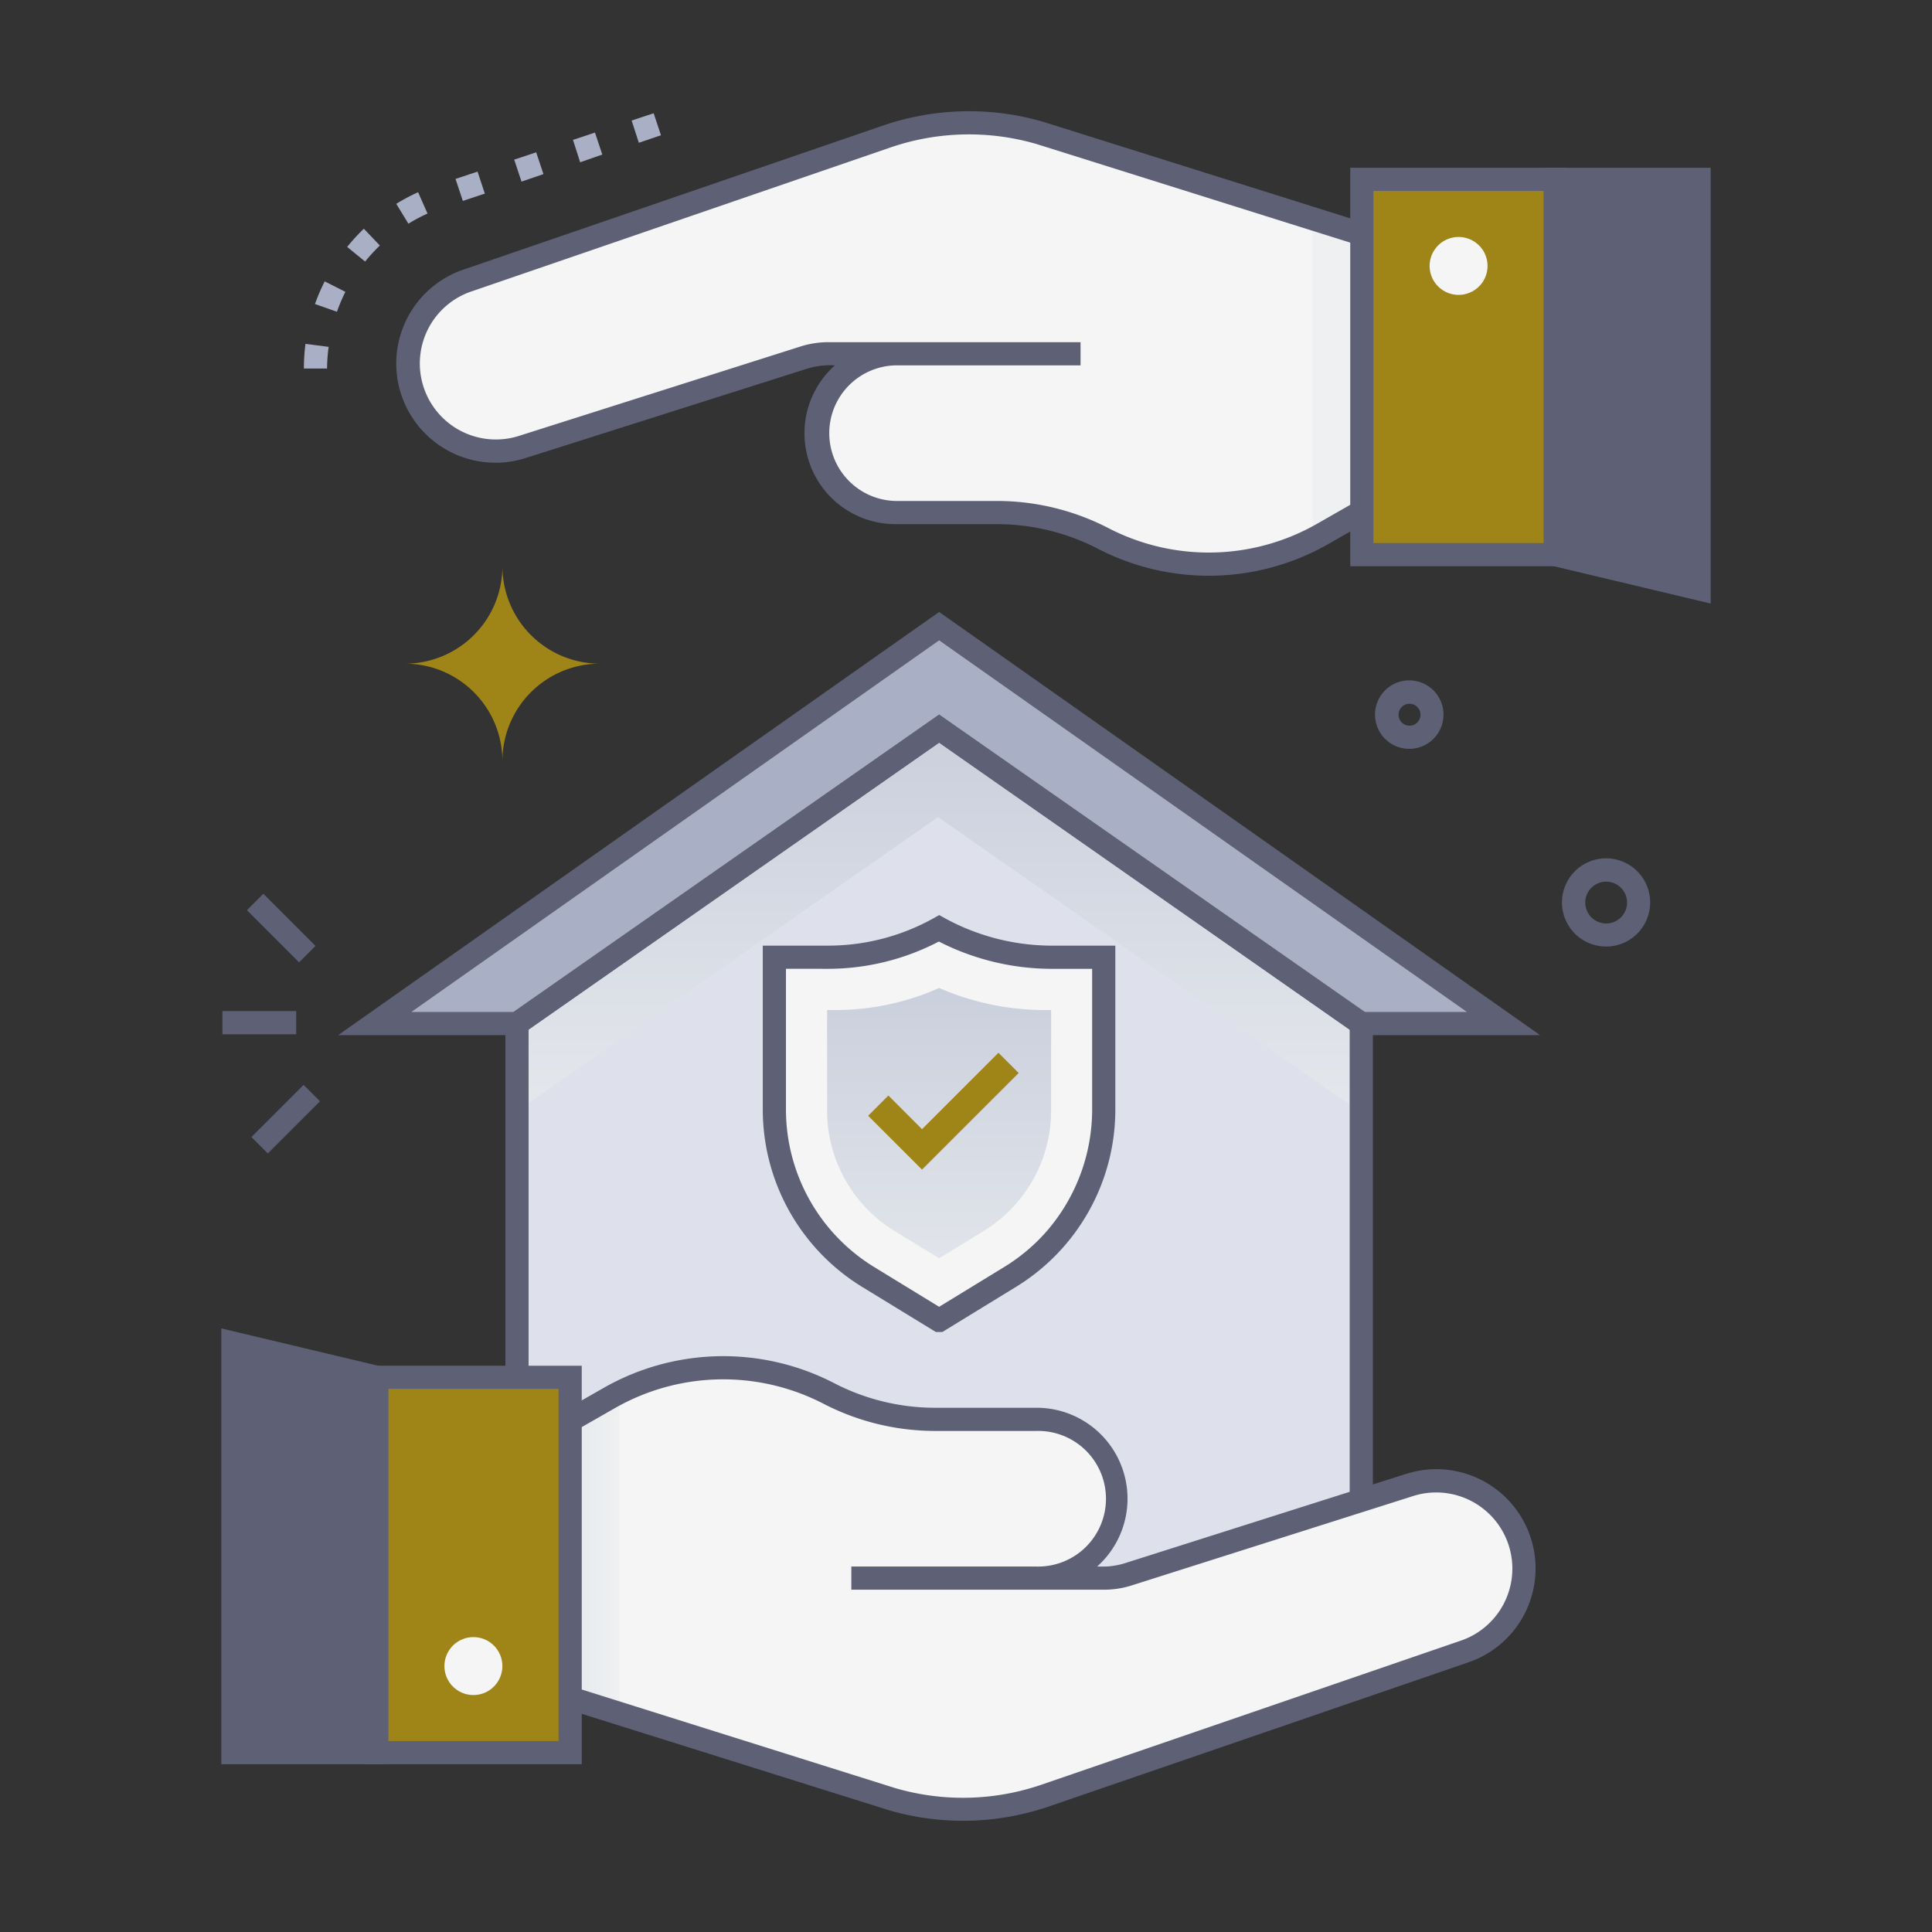 <?xml version="1.0" encoding="UTF-8"?> <svg xmlns="http://www.w3.org/2000/svg" xmlns:xlink="http://www.w3.org/1999/xlink" width="500" height="500" viewBox="0 0 500 500"><rect x="0" y="0" width="500" height="500" fill="#333333" stroke="none"/><defs><linearGradient id="linear-gradient" x1="0.5" y1="-0.004" x2="0.5" y2="1.369" gradientUnits="objectBoundingBox"><stop offset="0" stop-color="#cacfdd"></stop><stop offset="1" stop-color="#eef0f1"></stop></linearGradient><linearGradient id="linear-gradient-2" x1="0.5" y1="-0.006" x2="0.5" y2="1.561" xlink:href="#linear-gradient"></linearGradient><linearGradient id="linear-gradient-3" x1="0" y1="0.5" x2="1" y2="0.5" xlink:href="#linear-gradient"></linearGradient><linearGradient id="linear-gradient-4" x1="-4.331" y1="0.499" x2="-3.331" y2="0.499" xlink:href="#linear-gradient"></linearGradient><clipPath id="clip-eksus-konut-icon"><rect width="500" height="500"></rect></clipPath></defs><g id="eksus-konut-icon" clip-path="url(#clip-eksus-konut-icon)"><g id="home_insurance" data-name="home insurance" transform="translate(-7.355 -7.802)" style="isolation: isolate"><g id="home_insurance-2" data-name="home insurance"><path id="Path_23927" data-name="Path 23927" d="M112.16,179.56a25.22,25.22,0,0,1,25.22,25.22,25.21,25.21,0,0,1,25.22-25.22,25.23,25.23,0,0,1-25.22-25.23,25.23,25.23,0,0,1-25.22,25.23Z" fill="#9f8517"></path><path id="Path_23928" data-name="Path 23928" d="M250.4,196.36,141.15,272.7V416.3h218.5V272.7Z" fill="#dee1ec"></path><path id="Path_23929" data-name="Path 23929" d="M250.12,196.36,141.15,272.7v22.68l108.97-76.13L359.1,295.38V272.7Z" fill="url(#linear-gradient)" style="mix-blend-mode: multiply;isolation: isolate"></path><path id="Path_23930" data-name="Path 23930" d="M362.65,419.3H138.15V271.14L250.4,192.7l112.25,78.44Zm-218.5-6h212.5v-139L250.4,200,144.15,274.26Z" fill="#5e6175"></path><path id="Path_23931" data-name="Path 23931" d="M396.46,272.7c-.4-.28-145.84-102.79-146.06-102.85,0,.1,4-2.81-146.07,102.85h36.82L250.4,196.36,359.65,272.7Z" fill="#a9afc4"></path><path id="Path_23932" data-name="Path 23932" d="M405.93,275.7H358.71L250.4,200,142.09,275.7H94.86L250.4,166.18Zm-45.33-6H387L250.4,173.52,113.81,269.7H140.2l110.2-77Z" fill="#5e6175"></path><path id="Path_23933" data-name="Path 23933" d="M293,295.11V255.53H279a61.06,61.06,0,0,1-28.67-7.47,59.13,59.13,0,0,1-28.67,7.47h-14v39.58a51,51,0,0,0,24.16,43.11l18.48,11.3h0l18.47-11.3A50.69,50.69,0,0,0,293,295.11Z" fill="#f5f5f5"></path><path id="Path_23934" data-name="Path 23934" d="M251.24,352.52h-1.69l-19.19-11.74a53.87,53.87,0,0,1-25.6-45.67V252.53h17a56,56,0,0,0,27.2-7.09l1.46-.82,1.46.81a57.82,57.82,0,0,0,27.28,7.1H296v42.58a53.78,53.78,0,0,1-25.6,45.67Zm-40.48-94V295.1a47.83,47.83,0,0,0,22.73,40.55L250.4,346l16.91-10.34a47.761,47.761,0,0,0,10.12-8.31h0A48.1,48.1,0,0,0,290,295.11V258.53H279a64.3,64.3,0,0,1-28.67-7.06,62.06,62.06,0,0,1-28.67,7.06Z" fill="#5e6175"></path><path id="Path_23935" data-name="Path 23935" d="M238.79,326.34a36.56,36.56,0,0,1-17.38-31V269.2h2.24a65.92,65.92,0,0,0,26.76-5.71,68.57,68.57,0,0,0,26.74,5.71h2.23v26.14a36.52,36.52,0,0,1-17.38,31l-11.6,7.1Z" fill="url(#linear-gradient-2)"></path><path id="Path_23936" data-name="Path 23936" d="M245.97,310.5l-13.94-13.94,5.24-5.24,8.7,8.71,19.78-19.78,5.24,5.24Z" fill="#9f8517"></path><path id="Path_23937" data-name="Path 23937" d="M386.07,435.3,277.64,472.54a65.94,65.94,0,0,1-39.44.85l-84.43-26.55L104,458.73V381.11h41.42l8.33-5c11.83-6.77,12.18-7,13.9-7.85a59.64,59.64,0,0,1,54.26.26,59.63,59.63,0,0,0,27.4,6.66h26.28a20.547,20.547,0,1,1,0,41.095c18.48,0,19.61.3,23.54-.935l72.92-23.15a22.679,22.679,0,1,1,14,43.142Z" fill="#f5f5f5"></path><path id="Path_23938" data-name="Path 23938" d="M167.67,368.23v83l-13.9-4.37L104,458.73V381.11h41.42l8.33-5C165.6,369.31,166,369.07,167.67,368.23Z" fill="url(#linear-gradient-3)" style="mix-blend-mode: multiply;isolation: isolate"></path><path id="Path_23939" data-name="Path 23939" d="M237.36,476.27,153.66,450l-48.94,11.7-1.4-5.83,50.56-12.09,85.22,26.8a62.61,62.61,0,0,0,37.58-.83l108.41-37.24A19.705,19.705,0,0,0,373,395l-72.9,23.15a23.692,23.692,0,0,1-7,1.07H227.68v-6h47.93a17.55,17.55,0,1,0,0-35.09H249.32a63,63,0,0,1-28.77-7,56.46,56.46,0,0,0-54.17,1.16c-13.35,7.64-8.79,4.95-20.1,11.8H104v-6h40.6c9.59-5.8,5.38-3.33,18.8-11a62.46,62.46,0,0,1,59.91-1.29,56.85,56.85,0,0,0,26,6.33H275.6a23.53,23.53,0,0,1,15.69,41.09,20.38,20.38,0,0,0,6.95-.79l72.91-23.15A25.683,25.683,0,0,1,387,438.14L278.61,475.38A68.57,68.57,0,0,1,237.36,476.27Z" fill="#5e6175"></path><rect id="Rectangle_8821" data-name="Rectangle 8821" width="50.07" height="97.12" transform="translate(104.84 364.25)" fill="#9f8517"></rect><path id="Path_23940" data-name="Path 23940" d="M157.91,464.38H101.84V361.26h56.07Zm-50.07-6h44.07V367.26H107.84Z" fill="#5e6175"></path><circle id="Ellipse_714" data-name="Ellipse 714" cx="7.5" cy="7.5" r="7.5" transform="translate(122.37 431.48)" fill="#f5f5f5"></circle><path id="Path_23941" data-name="Path 23941" d="M67.63,461.37h37.21V364.25l-37.21-8.86Z" fill="#5e6175"></path><path id="Path_23942" data-name="Path 23942" d="M107.84,464.37H64.63V351.59l43.21,10.29Zm-37.21-6h31.21V366.62l-31.21-7.43Z" fill="#5e6175"></path><path id="Path_23943" data-name="Path 23943" d="M128.65,80.3,237.08,43.06a66,66,0,0,1,39.44-.85L361,68.76l49.7-11.89v77.62H369.27l-8.32,5c-11.83,6.77-12.19,7-13.9,7.86a59.69,59.69,0,0,1-54.27-.27,59.7,59.7,0,0,0-27.39-6.65H239.1a20.55,20.55,0,1,1,0-41.1c-18.47,0-19.61-.3-23.53.94l-72.92,23.14a22.679,22.679,0,1,1-14-43.142Z" fill="#f5f5f5"></path><path id="Path_23944" data-name="Path 23944" d="M347.05,147.38v-83L361,68.76l49.7-11.89v77.62H369.27l-8.32,5C349.12,146.29,348.76,146.53,347.05,147.38Z" fill="url(#linear-gradient-4)" style="mix-blend-mode: multiply;isolation: isolate"></path><path id="Path_23945" data-name="Path 23945" d="M291.41,149.78a56.89,56.89,0,0,0-26-6.33H239.1a23.53,23.53,0,0,1-15.68-41.09,20.27,20.27,0,0,0-7,.8l-72.9,23.14a25.678,25.678,0,1,1-15.871-48.843L236.1,40.22a68.65,68.65,0,0,1,41.25-.89l83.7,26.32L410,54l1.39,5.83L360.84,71.87,275.62,45.08A62.61,62.61,0,0,0,238,45.9L129.62,83.14a19.679,19.679,0,1,0,12.131,37.442L214.66,97.43a23.69,23.69,0,0,1,7-1.07H287v6H239.1a17.55,17.55,0,0,0,0,35.09h26.29a62.87,62.87,0,0,1,28.77,7,56.48,56.48,0,0,0,54.18-1.17c13.34-7.63,8.79-4.95,20.1-11.79H410.7v6H370.11c-9.59,5.8-5.37,3.32-18.79,11a62.46,62.46,0,0,1-59.91,1.29Z" fill="#5e6175"></path><rect id="Rectangle_8822" data-name="Rectangle 8822" width="50.07" height="97.12" transform="translate(359.8 54.23)" fill="#9f8517"></rect><path id="Path_23946" data-name="Path 23946" d="M412.88,154.34H356.8V51.22h56.08Zm-50.08-6h44.08V57.22H362.8Z" fill="#5e6175"></path><circle id="Ellipse_715" data-name="Ellipse 715" cx="7.5" cy="7.5" r="7.5" transform="matrix(0.615, -0.788, 0.788, 0.615, 374.312, 77.921)" fill="#f5f5f5"></circle><path id="Path_23947" data-name="Path 23947" d="M447.08,54.23h-37.2v97.13l37.2,8.86Z" fill="#5e6175"></path><path id="Path_23948" data-name="Path 23948" d="M450.08,164l-43.2-10.28V51.23h43.2Zm-37.2-15,31.2,7.43V57.23h-31.2Z" fill="#5e6175"></path><rect id="Rectangle_8823" data-name="Rectangle 8823" width="19.09" height="6" transform="translate(64.92 269.47)" fill="#5e6175"></rect><rect id="Rectangle_8824" data-name="Rectangle 8824" width="19.09" height="6" transform="translate(72.427 302.063) rotate(-44.99)" fill="#5e6175"></rect><rect id="Rectangle_8825" data-name="Rectangle 8825" width="6" height="19.09" transform="translate(71.263 243.354) rotate(-45)" fill="#5e6175"></rect><path id="Path_23949" data-name="Path 23949" d="M423,252.76a11.41,11.41,0,1,1,8.92-4.29h0a11.32,11.32,0,0,1-8.92,4.29ZM418.81,238a5.41,5.41,0,1,0,7.6-.84,5.41,5.41,0,0,0-7.6.84Z" fill="#5e6175"></path><path id="Path_23950" data-name="Path 23950" d="M372.12,201.6a8.86,8.86,0,1,1,8.307-5.923,8.84,8.84,0,0,1-8.307,5.923Zm-2.2-10.6a2.84,2.84,0,1,0,1.909-1.051A2.83,2.83,0,0,0,369.92,191Z" fill="#5e6175"></path><path id="Path_23951" data-name="Path 23951" d="M92,103.17H86a50.1,50.1,0,0,1,.41-6.37l6,.77a43.521,43.521,0,0,0-.41,5.6Zm2.53-14.69-5.66-2a50.44,50.44,0,0,1,2.52-5.86l5.35,2.71a44.237,44.237,0,0,0-2.18,5.15Zm7.3-13L97.2,71.7a50.2,50.2,0,0,1,4.32-4.7l4.14,4.34a44.79,44.79,0,0,0-3.8,4.14Zm11.21-9.8-3.13-5.13a49.741,49.741,0,0,1,5.65-3L118,63.07a43.5,43.5,0,0,0-4.93,2.61Zm14.1-5.88-1.9-5.69,5.7-1.9,1.89,5.7Zm15.18-5-1.89-5.69,5.69-1.89L148,52.86Zm15.18-5L155.64,44l5.69-1.89,1.9,5.69Zm15.19-5.05L170.82,39l5.7-1.89,1.89,5.69Z" fill="#a9afc4"></path></g></g></g></svg> 